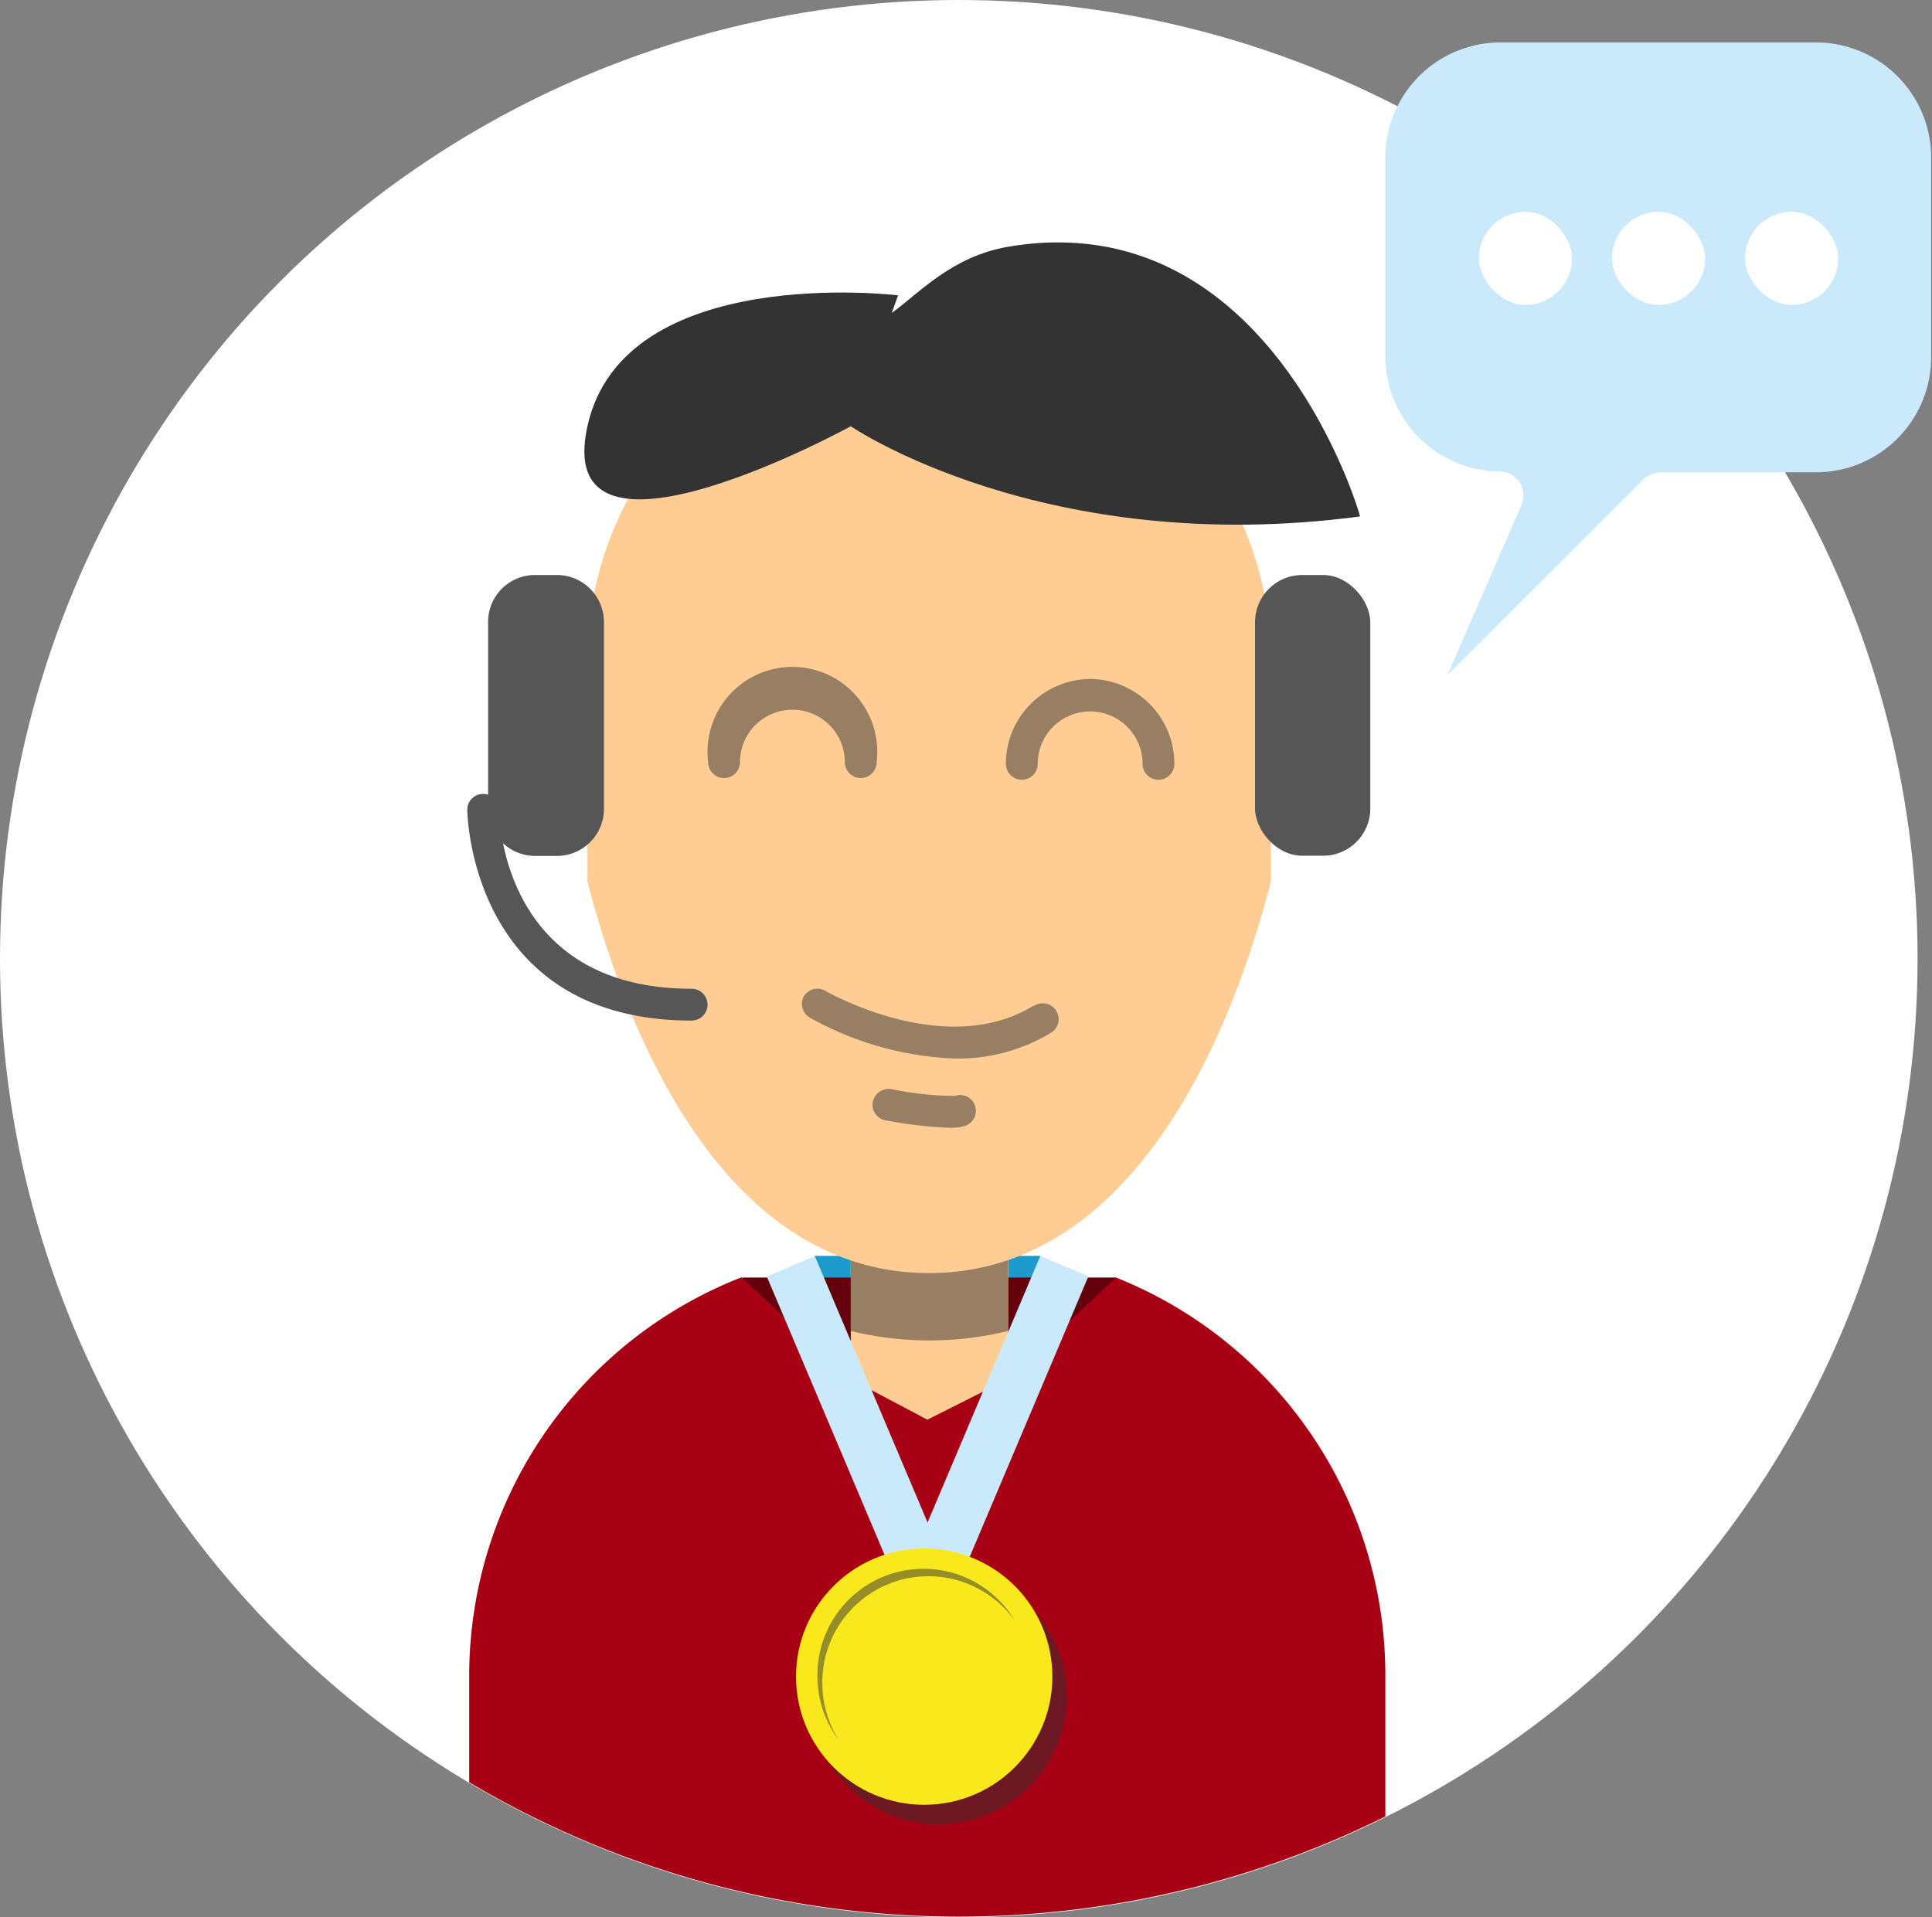 <svg xmlns="http://www.w3.org/2000/svg" viewBox="0 0 91.04 90.36"><rect x="0" y="0" width="91.04" height="90.36" fill="#808080" stroke="none"/><defs><style>.cls-1{fill:#fff;}.cls-2{fill:#1d9acb;}.cls-3{fill:#63000c;}.cls-4{fill:#ffcd94;}.cls-10,.cls-5{fill:#333;}.cls-5{opacity:0.5;}.cls-6{fill:#a70014;}.cls-7{fill:#caeafc;}.cls-8{fill:#f8e81c;}.cls-9{fill:#565656;}</style></defs><title>award-winning-support_1</title><g id="Lager_2" data-name="Lager 2"><g id="da_shit" data-name="da shit"><circle class="cls-1" cx="45.18" cy="45.18" r="45.18"/><rect class="cls-2" x="47.04" y="59.66" width="2.46" height="1.52" transform="translate(-12.16 108.69) rotate(-90)"/><rect class="cls-2" x="38.01" y="59.58" width="2.46" height="1.7" transform="translate(-21.19 99.66) rotate(-90)"/><polygon class="cls-3" points="34.99 60.21 52.59 60.21 52.43 84.39 34.99 84.39 34.99 60.21"/><rect class="cls-4" x="40.09" y="55.69" width="7.42" height="20.83"/><path class="cls-5" d="M40.09,62.73a15.66,15.66,0,0,0,7.41,0v-7H40.09Z"/><path class="cls-6" d="M52.59,60.21,47.5,65l-3.8,1.91L40.09,65l-5.15-4.8A20.16,20.16,0,0,0,22.11,78.87V84a45.18,45.18,0,0,0,43.17,1.61V78.87A20.17,20.17,0,0,0,52.59,60.21Z"/><rect class="cls-7" x="39.15" y="59.05" width="2.46" height="16.02" transform="translate(-22.93 21.03) rotate(-22.93)"/><rect class="cls-7" x="45.81" y="59.05" width="2.46" height="16.02" transform="translate(64.23 147.14) rotate(-157.07)"/><circle class="cls-5" cx="44.23" cy="79.94" r="6.04"/><circle class="cls-8" cx="43.55" cy="79.02" r="6.04"/><path class="cls-5" d="M38.75,79.37a5,5,0,0,1,9.06-3A5,5,0,0,0,38.52,79a5,5,0,0,0,1,3A5,5,0,0,1,38.75,79.37Z"/><path class="cls-4" d="M43.78,60h0C34.93,60,30,50.5,27.68,41.54V31.09A16.15,16.15,0,0,1,43.78,15h0a16.15,16.15,0,0,1,16.11,16.1V41.54C57.6,50.42,52.64,60,43.78,60Z"/><path class="cls-5" d="M39.81,35.92a.75.75,0,0,0,1.5,0,4,4,0,1,0-7.94,0,.75.75,0,0,0,1.5,0,2.47,2.47,0,0,1,4.94,0Z"/><path class="cls-5" d="M51.4,32a4,4,0,0,0-4,4,.75.75,0,0,0,1.5,0,2.47,2.47,0,0,1,4.94,0,.75.75,0,0,0,1.5,0A4,4,0,0,0,51.4,32Z"/><path class="cls-5" d="M48.68,47.41c-4.16,2.54-9.75-.69-9.8-.72a.75.75,0,0,0-1,.26.76.76,0,0,0,.26,1A15.18,15.18,0,0,0,45,49.89a8.49,8.49,0,0,0,4.5-1.2.75.75,0,1,0-.78-1.28Z"/><path class="cls-5" d="M45,51.65a15.31,15.31,0,0,1-3-.32.76.76,0,0,0-.87.6.74.74,0,0,0,.6.87,19.53,19.53,0,0,0,3,.35,2.34,2.34,0,0,0,.72-.08.75.75,0,0,0,.48-1A.74.74,0,0,0,45,51.65Z"/><path class="cls-9" d="M25.24,27.1h1a2.22,2.22,0,0,1,2.22,2.22v8.8a2.22,2.22,0,0,1-2.22,2.22h-1A2.22,2.22,0,0,1,23,38.11v-8.8A2.21,2.21,0,0,1,25.24,27.1Z"/><rect class="cls-9" x="59.14" y="27.1" width="5.43" height="13.23" rx="2.22" ry="2.22"/><path class="cls-9" d="M32.59,46.6c-8.93,0-9.07-8.09-9.07-8.43a.75.75,0,0,0-.75-.75h0a.74.74,0,0,0-.75.75c0,.1.12,9.93,10.57,9.93a.75.75,0,0,0,0-1.5Z"/><path class="cls-10" d="M47.5,11.63c-2.67.46-4.21,2.21-5.48,3.12l.3-.83s-12.93-1.58-14.64,6.17,12.41,0,12.41,0,9.12,6.23,24,4.25C64.11,24.34,59.89,9.52,47.5,11.63Z"/><path class="cls-7" d="M85.63,2H70.69a5.43,5.43,0,0,0-5.41,5.41v9.4a5.43,5.43,0,0,0,5.41,5.41h0a1.13,1.13,0,0,1,1,1.59l-3.48,8,9.23-9.22a1.18,1.18,0,0,1,.81-.33h7.34A5.43,5.43,0,0,0,91,16.85V7.45A5.43,5.43,0,0,0,85.63,2Z"/><rect class="cls-1" x="69.69" y="9.98" width="4.39" height="4.39" rx="2.2" ry="2.2"/><rect class="cls-1" x="82.23" y="9.98" width="4.39" height="4.39" rx="2.2" ry="2.2"/><rect class="cls-1" x="75.96" y="9.98" width="4.39" height="4.39" rx="2.2" ry="2.2"/></g></g></svg>